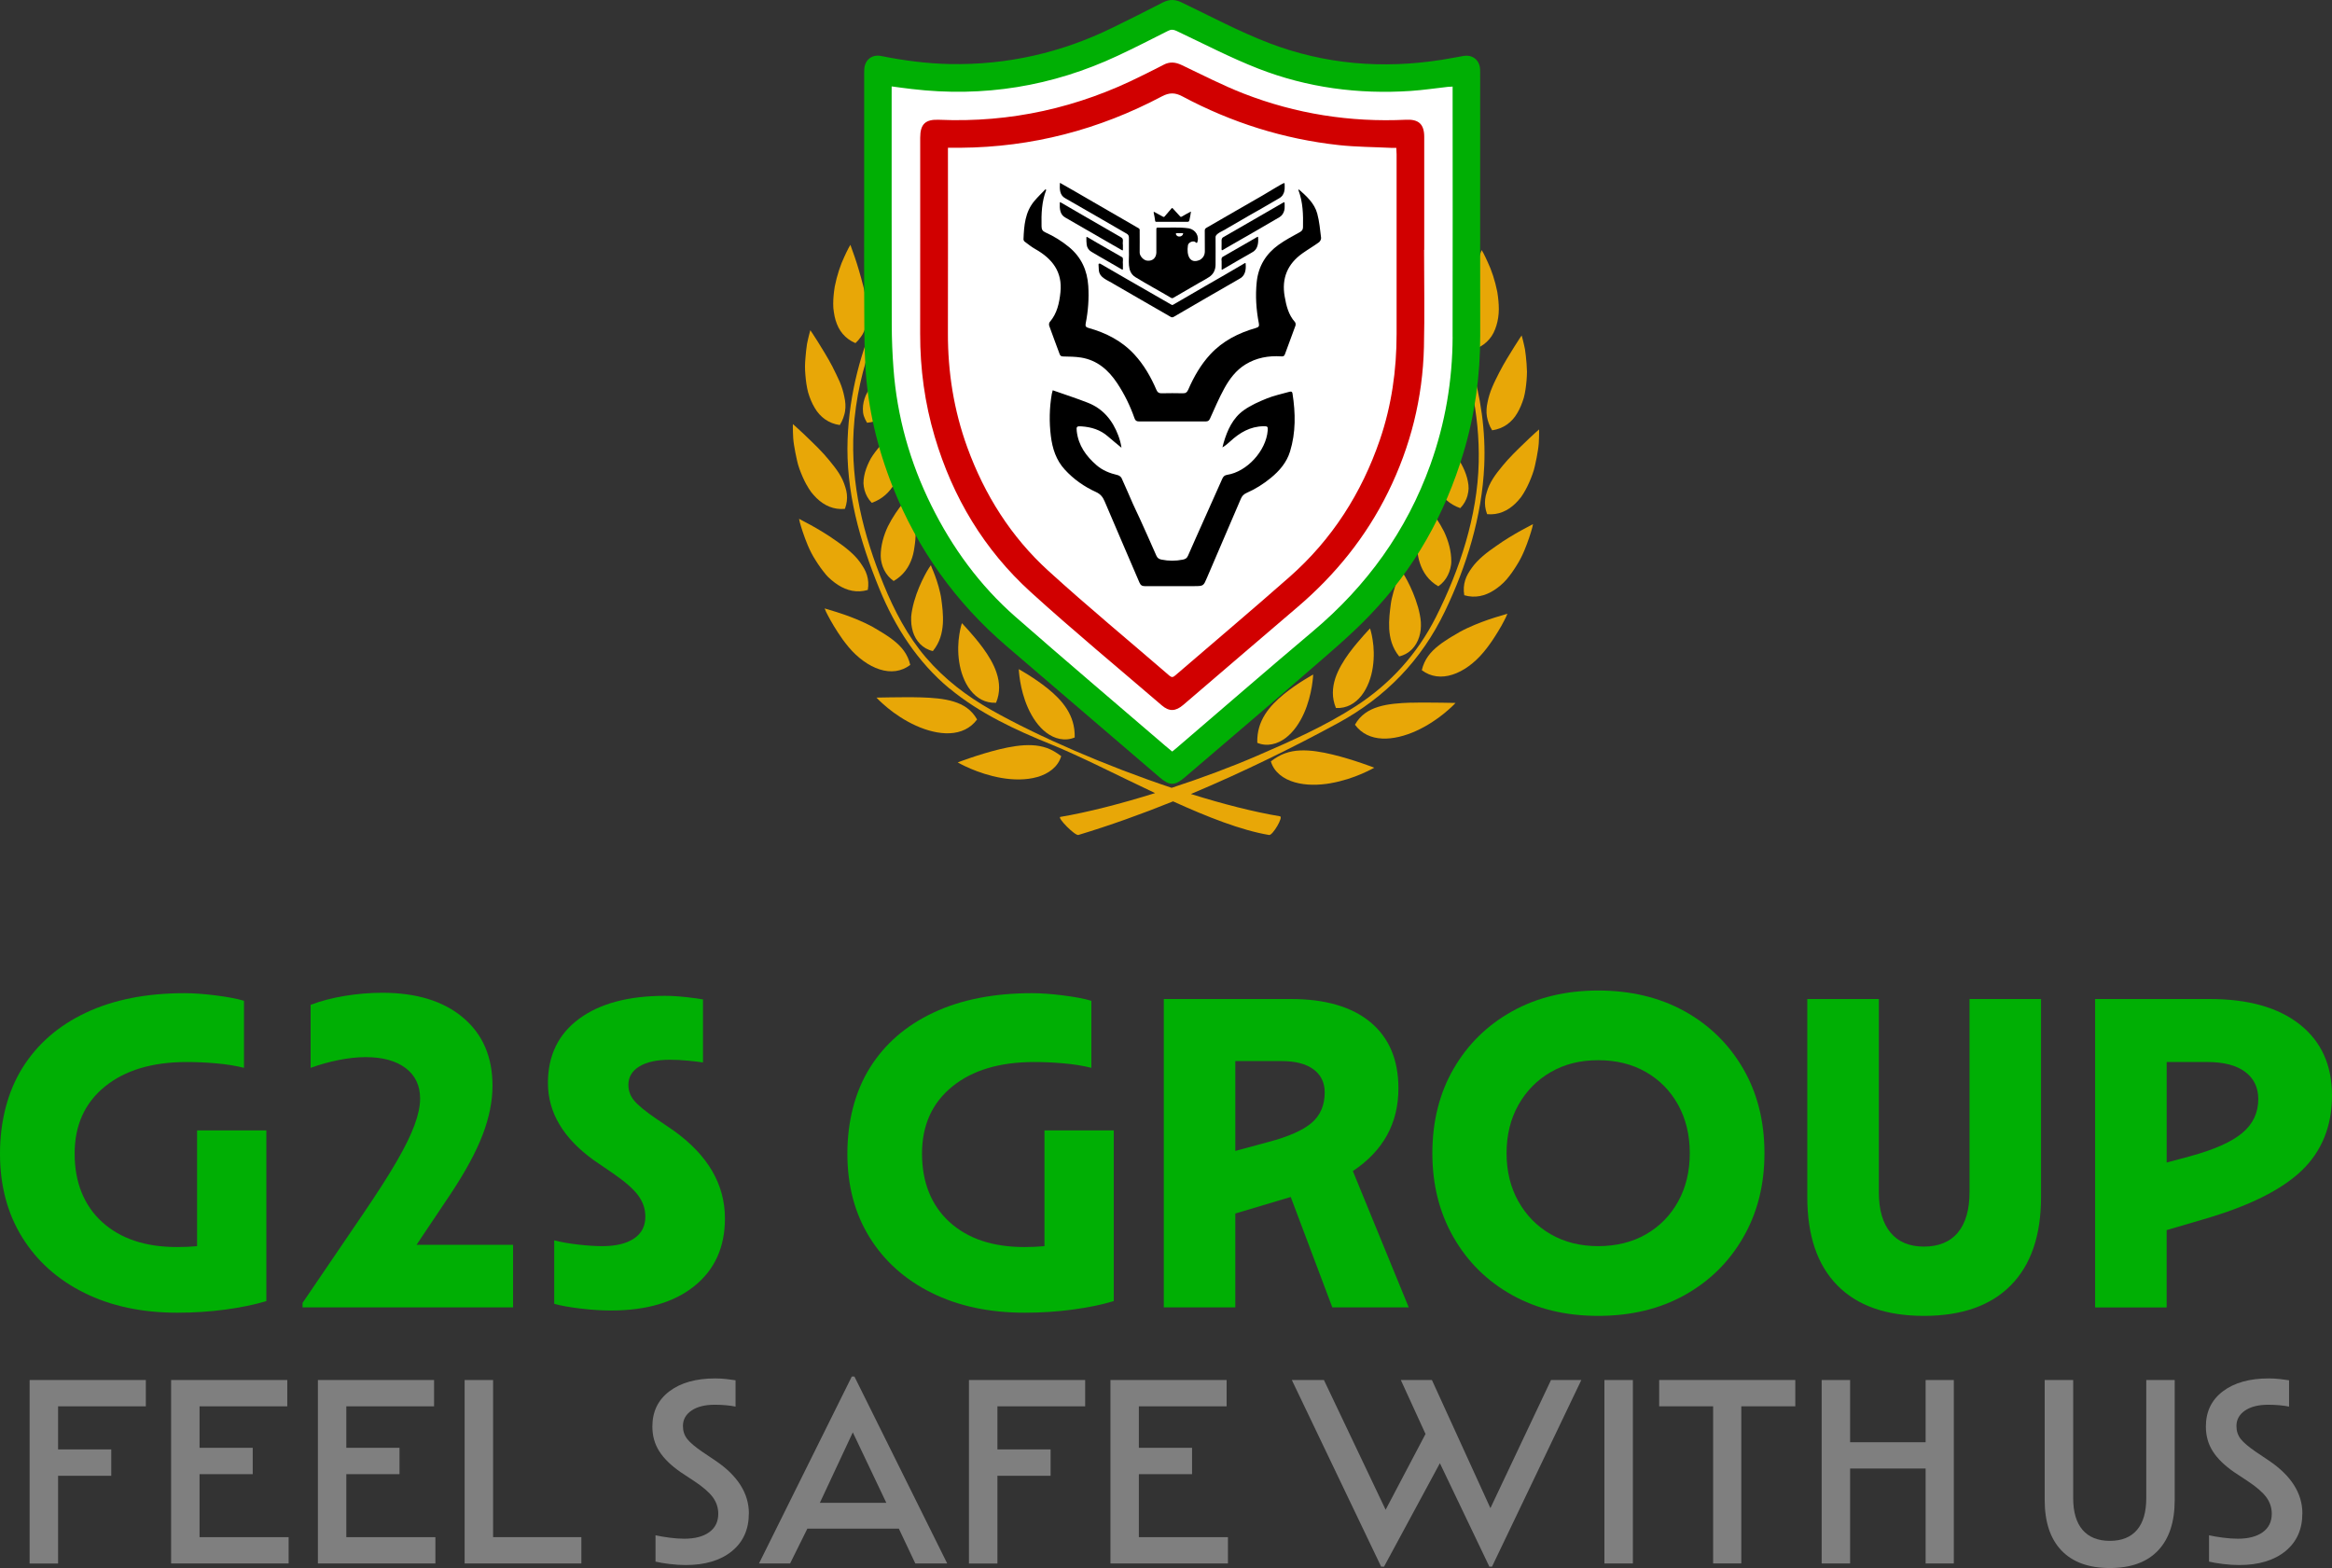 <?xml version="1.0" encoding="UTF-8"?>
<svg id="Layer_2" data-name="Layer 2" xmlns="http://www.w3.org/2000/svg" viewBox="0 0 665.22 447.29">
  <rect x="0" y="0" width="665.22" height="447.29" fill="#333333" stroke="none"/>
  <defs>
    <style>
      .cls-1 {
        fill: #d10000;
      }

      .cls-2 {
        fill: #e8a707;
      }

      .cls-3 {
        fill: #00af04;
      }

      .cls-4 {
        fill: #fff;
      }

      .cls-5 {
        fill: #7f7f7f;
      }
    </style>
  </defs>
  <g id="Layer_1-2" data-name="Layer 1">
    <g>
      <g>
        <g>
          <path class="cls-3" d="M75.98,371.16c-3.4,1.02-7.31,1.83-11.73,2.42-4.42.59-8.97.89-13.64.89-10.12,0-18.98-1.89-26.58-5.67-7.61-3.78-13.51-9.07-17.72-15.87-4.21-6.8-6.31-14.74-6.31-23.84s2.12-17.57,6.37-24.41c4.25-6.84,10.3-12.11,18.17-15.81,7.86-3.7,17.23-5.55,28.11-5.55,2.55,0,5.52.21,8.92.64,3.4.43,6.08.94,8.03,1.53v19.12c-2.38-.59-5.02-1.02-7.9-1.27-2.89-.26-5.7-.38-8.41-.38-9.86,0-17.66,2.34-23.39,7.01-5.74,4.67-8.61,11.05-8.61,19.12s2.61,14.75,7.84,19.51c5.23,4.76,12.34,7.14,21.35,7.14,2.04,0,3.95-.08,5.74-.25v-33.02h19.76v48.7Z"/>
          <path class="cls-3" d="M103.65,346.17c3.99-5.86,7.16-10.81,9.5-14.85,2.34-4.04,4.04-7.5,5.1-10.39,1.06-2.89,1.59-5.4,1.59-7.52,0-3.74-1.38-6.65-4.14-8.73-2.76-2.08-6.57-3.12-11.41-3.12-2.38,0-4.95.28-7.71.83-2.76.55-5.42,1.3-7.97,2.23v-17.98c2.89-1.1,6.14-1.95,9.75-2.55,3.61-.59,7.16-.89,10.65-.89,9.77,0,17.47,2.36,23.07,7.08,5.61,4.72,8.41,11.2,8.41,19.44,0,4.42-.94,9.07-2.8,13.96-1.87,4.89-4.89,10.48-9.05,16.76l-9.82,14.66h27.54v17.85h-60.05v-1.28l17.34-25.5Z"/>
          <path class="cls-3" d="M158.08,353.82c1.95.51,4.23.91,6.82,1.21,2.59.3,4.91.45,6.95.45,3.82,0,6.82-.72,8.99-2.17,2.17-1.44,3.25-3.53,3.25-6.25,0-2.21-.7-4.25-2.1-6.12-1.4-1.87-3.85-3.99-7.33-6.37l-5.23-3.57c-8.75-6.29-13.13-13.64-13.13-22.06,0-7.82,2.95-13.92,8.86-18.29,5.91-4.38,14.09-6.57,24.54-6.57,1.87,0,3.93.13,6.18.38,2.25.25,3.8.47,4.65.64v17.98c-1.11-.17-2.53-.34-4.27-.51-1.74-.17-3.46-.26-5.16-.26-3.74,0-6.65.64-8.73,1.91-2.08,1.28-3.12,3.02-3.12,5.23,0,1.7.55,3.21,1.66,4.53,1.1,1.32,3.14,3,6.12,5.04l5.23,3.57c9.69,6.97,14.53,15.3,14.53,24.99,0,8.16-2.89,14.58-8.67,19.25-5.78,4.67-13.73,7.01-23.84,7.01-2.72,0-5.65-.19-8.8-.57-3.15-.38-5.61-.83-7.39-1.34v-18.1Z"/>
          <path class="cls-3" d="M317.7,371.16c-3.4,1.02-7.31,1.83-11.73,2.42-4.42.59-8.97.89-13.64.89-10.12,0-18.98-1.89-26.58-5.67-7.61-3.78-13.51-9.07-17.72-15.87-4.21-6.8-6.31-14.74-6.31-23.84s2.12-17.57,6.37-24.41c4.25-6.84,10.3-12.11,18.17-15.81,7.86-3.7,17.23-5.55,28.11-5.55,2.55,0,5.52.21,8.92.64,3.4.43,6.08.94,8.03,1.53v19.12c-2.38-.59-5.02-1.02-7.9-1.27-2.89-.26-5.7-.38-8.41-.38-9.86,0-17.66,2.34-23.39,7.01-5.74,4.67-8.61,11.05-8.61,19.12s2.61,14.75,7.84,19.51c5.23,4.76,12.34,7.14,21.35,7.14,2.04,0,3.95-.08,5.74-.25v-33.02h19.76v48.7Z"/>
          <path class="cls-3" d="M331.97,284.98h36.21c9.86,0,17.44,2.21,22.76,6.63,5.31,4.42,7.97,10.71,7.97,18.87,0,9.94-4.33,17.81-13,23.58l15.94,38.88h-21.8l-11.86-31.49-15.81,4.72v26.77h-20.4v-87.97ZM361.81,325.77c5.78-1.53,9.9-3.36,12.37-5.48,2.46-2.12,3.7-5.01,3.7-8.67,0-2.8-1.06-4.99-3.19-6.57-2.13-1.57-5.14-2.36-9.05-2.36h-13.26v25.63l9.43-2.55Z"/>
          <path class="cls-3" d="M414.65,352.99c-4.04-7.01-6.06-15.02-6.06-24.03s2.02-17.13,6.06-24.09c4.04-6.97,9.6-12.43,16.7-16.38,7.1-3.95,15.28-5.93,24.54-5.93s17.57,1.98,24.67,5.93c7.1,3.95,12.66,9.41,16.7,16.38,4.04,6.97,6.06,15,6.06,24.09s-2.02,17.02-6.06,24.03c-4.04,7.01-9.6,12.49-16.7,16.45-7.1,3.95-15.32,5.93-24.67,5.93s-17.45-1.98-24.54-5.93c-7.1-3.95-12.66-9.43-16.7-16.45ZM478.71,342.73c2.21-3.99,3.31-8.58,3.31-13.77s-1.11-9.77-3.31-13.77c-2.21-3.99-5.27-7.12-9.18-9.37-3.91-2.25-8.46-3.38-13.64-3.38s-9.6,1.13-13.51,3.38c-3.91,2.25-6.99,5.38-9.24,9.37-2.25,4-3.38,8.59-3.38,13.77s1.13,9.77,3.38,13.77c2.25,4,5.33,7.12,9.24,9.37,3.91,2.25,8.41,3.38,13.51,3.38s9.73-1.13,13.64-3.38c3.91-2.25,6.97-5.37,9.18-9.37Z"/>
          <path class="cls-3" d="M515.55,284.98h20.4v55.07c0,5.02,1.1,8.86,3.31,11.54,2.21,2.68,5.4,4.02,9.56,4.02s7.48-1.34,9.69-4.02c2.21-2.68,3.31-6.52,3.31-11.54v-55.07h20.4v56.48c0,10.96-2.87,19.36-8.61,25.18-5.74,5.82-14,8.73-24.8,8.73s-19.04-2.91-24.73-8.73c-5.7-5.82-8.54-14.21-8.54-25.18v-56.48Z"/>
          <path class="cls-3" d="M597.65,284.98h32.64c11.05,0,19.63,2.42,25.75,7.27,6.12,4.84,9.18,11.6,9.18,20.27s-2.89,15.89-8.67,21.42c-5.78,5.53-15.13,10.16-28.05,13.9l-10.45,3.06v22.06h-20.4v-87.97ZM624.68,329.85c6.88-1.87,11.86-4.08,14.92-6.63,3.06-2.55,4.59-5.78,4.59-9.69,0-3.32-1.26-5.91-3.76-7.78-2.51-1.87-6.14-2.8-10.9-2.8h-11.47v28.68l6.63-1.78Z"/>
        </g>
        <g>
          <path class="cls-5" d="M8.46,393.67h33.14v7.51h-25.03v12.29h15.17v7.51h-15.17v25.03h-8.12v-52.33Z"/>
          <path class="cls-5" d="M48.81,393.67h33.14v7.51h-25.03v11.83h15.17v7.51h-15.17v17.97h25.41v7.51h-33.52v-52.33Z"/>
          <path class="cls-5" d="M90.68,393.67h33.14v7.51h-25.03v11.83h15.17v7.51h-15.17v17.97h25.41v7.51h-33.52v-52.33Z"/>
          <path class="cls-5" d="M132.54,393.67h8.12v44.82h25.18v7.51h-33.3v-52.33Z"/>
          <path class="cls-5" d="M213.61,431.74c0,4.55-1.62,8.14-4.85,10.77-3.24,2.63-7.64,3.94-13.2,3.94-1.42,0-2.95-.1-4.59-.3-1.64-.2-2.97-.43-3.98-.68v-7.51c1.11.25,2.44.48,3.98.68,1.54.2,2.94.3,4.21.3,3.03,0,5.41-.62,7.13-1.86,1.72-1.24,2.58-3,2.58-5.27,0-1.72-.52-3.29-1.55-4.7-1.04-1.41-2.82-2.96-5.35-4.63l-3.79-2.5c-2.78-1.92-4.83-3.92-6.14-5.99-1.32-2.07-1.97-4.42-1.97-7.05,0-4.25,1.62-7.6,4.85-10.05,3.23-2.45,7.61-3.68,13.12-3.68,1.01,0,2.09.06,3.22.19,1.14.13,1.98.24,2.54.34v7.51c-.71-.15-1.59-.28-2.65-.38-1.06-.1-2.15-.15-3.26-.15-2.83,0-5.06.56-6.67,1.67-1.62,1.11-2.43,2.58-2.43,4.4,0,1.42.4,2.64,1.21,3.68.81,1.04,2.25,2.26,4.32,3.68l3.72,2.5c6.37,4.3,9.56,9.33,9.56,15.09Z"/>
          <path class="cls-5" d="M242.97,392.68h.76l26.47,53.32h-9.1l-4.7-9.94h-26.09l-4.93,9.94h-8.87l26.47-53.32ZM252.83,428.7l-9.56-20.1-9.4,20.1h18.96Z"/>
          <path class="cls-5" d="M276.41,393.67h33.14v7.51h-25.03v12.29h15.17v7.51h-15.17v25.03h-8.12v-52.33Z"/>
          <path class="cls-5" d="M316.76,393.67h33.14v7.51h-25.03v11.83h15.17v7.51h-15.17v17.97h25.41v7.51h-33.52v-52.33Z"/>
          <path class="cls-5" d="M368.48,393.67h9.18l17.6,37.01,11.38-21.62-7.05-15.4h8.87l16.69,36.56,17.29-36.56h8.65l-25.48,53.24h-.76l-14.11-29.5-15.93,29.5h-.83l-25.48-53.24Z"/>
          <path class="cls-5" d="M457.67,393.67h8.12v52.33h-8.12v-52.33Z"/>
          <path class="cls-5" d="M488.69,401.17h-15.4v-7.51h38.83v7.51h-15.4v44.82h-8.04v-44.82Z"/>
          <path class="cls-5" d="M519.64,393.67h8.12v17.75h21.54v-17.75h8.04v52.33h-8.04v-27.08h-21.54v27.08h-8.12v-52.33Z"/>
          <path class="cls-5" d="M583.27,393.67h8.12v33.67c0,3.99.9,7.03,2.69,9.1,1.79,2.07,4.39,3.11,7.77,3.11s5.97-1.04,7.74-3.11c1.77-2.07,2.65-5.11,2.65-9.1v-33.67h8.11v34.21c0,6.27-1.58,11.07-4.74,14.41-3.16,3.34-7.75,5.01-13.77,5.01s-10.62-1.67-13.8-5.01c-3.19-3.34-4.78-8.14-4.78-14.41v-34.21Z"/>
          <path class="cls-5" d="M656.76,431.74c0,4.55-1.62,8.14-4.85,10.77-3.24,2.63-7.64,3.94-13.2,3.94-1.42,0-2.95-.1-4.59-.3-1.64-.2-2.97-.43-3.98-.68v-7.51c1.11.25,2.44.48,3.98.68,1.54.2,2.94.3,4.21.3,3.03,0,5.41-.62,7.13-1.86,1.72-1.24,2.58-3,2.58-5.27,0-1.72-.52-3.29-1.55-4.7-1.04-1.41-2.82-2.96-5.35-4.63l-3.79-2.5c-2.78-1.92-4.83-3.92-6.14-5.99-1.32-2.07-1.97-4.42-1.97-7.05,0-4.25,1.62-7.6,4.85-10.05,3.23-2.45,7.61-3.68,13.12-3.68,1.01,0,2.09.06,3.22.19,1.14.13,1.98.24,2.54.34v7.51c-.71-.15-1.59-.28-2.65-.38-1.06-.1-2.15-.15-3.26-.15-2.83,0-5.06.56-6.67,1.67-1.62,1.11-2.43,2.58-2.43,4.4,0,1.42.4,2.64,1.21,3.68.81,1.04,2.25,2.26,4.32,3.68l3.72,2.5c6.37,4.3,9.56,9.33,9.56,15.09Z"/>
        </g>
      </g>
      <g>
        <g>
          <path class="cls-2" d="M302.71,215.69c-1.4-1.06-2.69-1.81-4.06-2.31-1.38-.48-2.78-.74-4.27-.8-2.97-.14-6.21.42-9.3,1.17-3.1.76-6.05,1.69-8.25,2.44-2.19.73-3.63,1.3-3.63,1.3,0,0,1.4.82,3.65,1.78,2.25.96,5.37,2.05,8.77,2.64,3.37.59,7.07.66,10.28-.26,3.19-.91,5.91-2.87,6.82-5.96Z"/>
          <path class="cls-2" d="M293.24,201.94c1.21,2.71,2.96,5.36,5.26,7.08,1.14.85,2.43,1.5,3.8,1.76,1.37.27,2.84.2,4.27-.41.07-3.24-.81-5.81-2.2-8.05-1.39-2.23-3.36-4.17-5.41-5.83-2.04-1.65-4.13-3.04-5.7-4.03-1.58-.99-2.65-1.57-2.65-1.57,0,0,0,.36.07.96.06.6.16,1.47.33,2.52.35,2.07,1.01,4.85,2.23,7.56Z"/>
          <path class="cls-2" d="M270.94,209.17c3.1-.15,5.85-1.34,7.78-3.93-1.54-2.76-3.88-4.25-6.68-5.11-2.8-.86-6.06-1.09-9.27-1.19-3.2-.1-6.38-.02-8.77-.01-2.45.05-3.98.07-3.98.07,0,0,.3.33.85.87.55.51,1.36,1.27,2.36,2.09,2.02,1.67,4.88,3.61,8.02,5.03,3.15,1.43,6.58,2.33,9.69,2.18Z"/>
          <path class="cls-2" d="M276.85,196.92c1.76,2.24,4.22,3.71,7.28,3.55,1.24-2.98,1.03-5.83.18-8.44-.84-2.61-2.33-5-3.84-7.08-1.52-2.09-3.06-3.86-4.2-5.14-.55-.64-1.03-1.15-1.37-1.5-.31-.36-.51-.55-.51-.55,0,0-.11.32-.26.89-.15.58-.32,1.4-.48,2.41-.33,2.04-.48,4.82-.04,7.73.43,2.9,1.47,5.88,3.23,8.12Z"/>
          <path class="cls-2" d="M238.85,174.66c-2.2-.69-3.62-1.1-3.62-1.1,0,0,.13.36.41.98.3.6.74,1.46,1.31,2.47.57,1.01,1.26,2.18,2.07,3.41.4.61.83,1.24,1.28,1.88l.36.49.45.59c.31.39.63.79.94,1.18,2.57,3.06,5.75,5.4,8.87,6.39,3.12,1,6.15.68,8.74-1.27-.72-3.1-2.47-5.21-4.82-7.05-.57-.47-1.22-.89-1.86-1.33-.65-.44-1.33-.85-2.03-1.27-.7-.44-1.41-.86-2.15-1.28-.7-.38-1.38-.72-2.09-1.05-2.79-1.32-5.66-2.33-7.86-3.03Z"/>
          <path class="cls-2" d="M260.4,180.17c.83,2.68,2.76,4.88,5.7,5.56,2.05-2.5,2.69-5.24,2.86-7.83.15-2.59-.18-5.04-.46-7.1-.1-.87-.45-2.34-.77-3.49-.33-1.19-.7-2.25-1.03-3.14-.33-.9-.64-1.63-.86-2.13-.19-.51-.3-.81-.3-.81,0,0-.22.29-.55.81-.36.53-.78,1.27-1.27,2.21-.97,1.86-2.15,4.46-2.96,7.34-.21.72-.38,1.46-.53,2.21-.14.69-.25,1.41-.31,2.13-.03.72,0,1.43.06,2.16.07.71.24,1.4.43,2.08Z"/>
          <path class="cls-2" d="M235.48,163.79c.51.62,1.1,1.17,1.71,1.68.6.51,1.21.98,1.86,1.39,2.56,1.64,5.4,2.33,8.5,1.43.26-1.55.15-2.96-.26-4.27-.2-.65-.48-1.28-.83-1.89-.33-.61-.76-1.18-1.15-1.77-1.66-2.31-4.23-4.31-6.82-6.09-2.51-1.8-5.16-3.35-7.18-4.47-2.07-1.11-3.37-1.8-3.37-1.8,0,0,.06.39.23,1.06.18.66.46,1.6.84,2.73.77,2.24,1.84,5.26,3.63,8.01.86,1.39,1.82,2.75,2.85,3.97Z"/>
          <path class="cls-2" d="M252.21,162.58c.6,1.22,1.49,2.29,2.71,3.16,2.81-1.61,4.42-4.02,5.27-6.63.22-.66.38-1.33.5-2.01.06-.33.11-.68.16-1.01.04-.34.1-.69.15-1.04.18-1.39.22-2.77.18-4.1-.18-2.65-.33-5.14-.67-6.96-.15-.91-.32-1.65-.44-2.17-.09-.52-.14-.81-.14-.81,0,0-.26.24-.69.68-.45.44-1.01,1.07-1.67,1.87-1.31,1.61-2.95,3.92-4.28,6.59-1.26,2.64-2.08,5.63-2.06,8.47,0,.72.11,1.4.28,2.05.16.66.4,1.3.7,1.91Z"/>
          <path class="cls-2" d="M230.09,138.3c.39.71.81,1.4,1.28,2.04.49.63,1.02,1.21,1.56,1.75,2.21,2.14,4.88,3.37,8.09,3.07.54-1.47.71-2.87.55-4.23-.08-.68-.23-1.34-.45-2-.21-.66-.43-1.32-.73-1.96-.59-1.3-1.41-2.57-2.36-3.8-.49-.61-.98-1.22-1.46-1.83-.5-.6-1-1.19-1.52-1.77-2.1-2.32-4.43-4.44-6.04-6.02-1.66-1.57-2.84-2.57-2.84-2.57,0,0-.04,1.6.1,4.02.08,1.2.33,2.6.61,4.1.14.75.3,1.52.49,2.31.19.78.38,1.58.68,2.35.57,1.57,1.24,3.12,2.03,4.55Z"/>
          <path class="cls-2" d="M248.67,143.44c3.06-1.06,5.11-3.09,6.45-5.42.34-.59.63-1.19.88-1.81.29-.62.56-1.25.78-1.89.45-1.28.77-2.57.98-3.84.24-1.26.51-2.48.63-3.61.07-.57.12-1.11.16-1.62.03-.51.05-1,.11-1.44.2-1.76.17-2.92.17-2.92,0,0-1.19.65-2.88,1.88-.42.3-.87.65-1.35,1.02-.48.38-.97.79-1.43,1.24-.94.89-1.92,1.92-2.84,3.05-.46.57-.9,1.16-1.33,1.78-.2.31-.41.63-.6.94-.18.32-.35.64-.5.97-.63,1.3-1.13,2.66-1.39,4.05-.12.68-.21,1.38-.2,2.05.04.67.14,1.34.32,1.99.36,1.3,1.02,2.52,2.06,3.59Z"/>
          <path class="cls-2" d="M237.54,104.73c-.72-1.38-1.49-2.72-2.24-3.97-.78-1.26-1.48-2.4-2.06-3.36-1.21-1.94-2.09-3.2-2.09-3.2,0,0-.45,1.53-.94,3.89-.18,1.2-.35,2.61-.46,4.13-.06.76-.11,1.55-.12,2.35,0,.81.05,1.64.12,2.47.14,1.66.36,3.34.78,4.92.47,1.59,1.09,3.1,1.88,4.4,1.52,2.62,3.97,4.45,7.15,4.89.42-.65.72-1.3.96-1.96.23-.66.45-1.32.54-1.99.22-1.34.11-2.72-.21-4.12-.27-1.4-.7-2.81-1.3-4.23-.61-1.42-1.35-2.85-2.03-4.23Z"/>
          <path class="cls-2" d="M254.85,116.95c.97-.94,1.78-2,2.46-3.11.75-1.1,1.42-2.23,1.95-3.37.28-.56.49-1.13.76-1.67.26-.54.5-1.08.71-1.59.44-1.03.74-2,1.03-2.83.63-1.63.9-2.74.9-2.74,0,0-1.31.32-3.26,1.05-2,.72-4.39,1.93-6.78,3.63-.58.42-1.2.87-1.73,1.37-.53.48-1.05,1-1.52,1.54-.94,1.09-1.82,2.27-2.39,3.53-.54,1.26-.84,2.58-.84,3.91,0,.66.06,1.32.27,1.98.23.66.52,1.31.92,1.95,3.23-.3,5.54-1.79,7.52-3.66Z"/>
          <path class="cls-2" d="M245.46,96.26c.43-.56.77-1.15,1.04-1.77.27-.62.47-1.27.6-1.94.13-.67.19-1.36.26-2.06.09-1.4,0-2.88-.24-4.41-.23-1.53-.49-3.04-.89-4.56-.78-3.04-1.63-5.91-2.38-8.1-.76-2.19-1.27-3.58-1.27-3.58,0,0-.21.33-.53.93-.32.61-.76,1.49-1.24,2.57-1.03,2.14-2.05,5.19-2.69,8.4-.26,1.63-.44,3.31-.44,4.92-.02.8.06,1.62.19,2.41.11.79.27,1.55.49,2.28.45,1.46,1.06,2.76,2.02,3.88.96,1.12,2.16,2.02,3.64,2.65.57-.51,1.05-1.06,1.43-1.64Z"/>
          <path class="cls-2" d="M270.82,84.67c.27-.43.42-.69.42-.69,0,0-.35,0-.95.02-.62.02-1.46.09-2.48.21-1.02.13-2.21.32-3.51.62-.64.15-1.33.3-1.98.51-.65.21-1.32.44-1.99.71-1.33.54-2.7,1.18-3.9,1.98-1.18.81-2.27,1.75-3.17,2.8-.46.52-.81,1.09-1.11,1.69-.29.59-.53,1.21-.7,1.85-.16.64-.25,1.3-.25,1.97.04.69.17,1.39.39,2.1,1.58.26,3.06.19,4.41-.11,1.33-.3,2.64-.8,3.79-1.47.58-.33,1.13-.7,1.66-1.1.27-.2.52-.41.76-.62.26-.2.52-.42.77-.63,1.01-.86,1.91-1.81,2.7-2.77.85-.93,1.62-1.89,2.26-2.8.16-.22.31-.45.46-.67.17-.22.31-.43.47-.63.29-.42.57-.81.81-1.17.49-.74.85-1.36,1.11-1.8Z"/>
          <path class="cls-2" d="M254.17,76.58c1.38-.7,2.4-1.62,3.18-2.69.83-1.05,1.41-2.28,1.79-3.65.83-2.67.97-5.85.93-8.93,0-.78-.05-1.55-.09-2.31-.03-.74-.08-1.47-.13-2.18-.11-1.42-.25-2.75-.37-3.88-.23-2.24-.48-3.73-.48-3.73,0,0-.26.29-.71.79-.44.51-1.07,1.23-1.74,2.19-.69.94-1.49,2.04-2.25,3.31-.73,1.28-1.51,2.65-2.14,4.15-.61,1.5-1.18,3.04-1.52,4.61-.34,1.58-.5,3.15-.43,4.65.19,3.03,1.39,5.73,3.95,7.67Z"/>
          <path class="cls-2" d="M276.63,74.96c1.04-.75,2.02-1.51,2.86-2.28.87-.75,1.66-1.44,2.28-2.07.63-.64,1.17-1.14,1.53-1.52.36-.37.55-.59.55-.59,0,0-1.33-.3-3.42-.5-1.04-.1-2.24-.15-3.56-.14-1.33,0-2.76.09-4.17.32-2.87.42-5.76,1.39-7.97,3.03-1.07.85-1.97,1.84-2.61,2.99-.59,1.17-.89,2.51-.83,3.98,2.97,1.3,5.78,1.18,8.34.44,1.31-.37,2.54-.9,3.69-1.55,1.17-.63,2.3-1.34,3.31-2.11Z"/>
          <path class="cls-2" d="M270.92,196.44c8.45,7.01,18.76,11.81,28.87,15.89,8.28,3.35,18.89,8.81,29.71,13.91-9.72,3.03-19.31,5.5-27.02,6.79-1.01.16,4.18,5.45,5.15,5.15,8.95-2.7,18.04-5.97,27-9.58,9.78,4.45,19.45,8.26,27.4,9.59,1,.17,4.12-5.16,3.11-5.33-7.54-1.26-16.29-3.5-25.42-6.36,15.02-6.31,29.48-13.44,41.98-20.24,13.57-7.4,23.76-17.89,30.46-31.84,6.21-12.92,10.59-27.2,11.23-41.55.89-19.88-5.78-39.37-16.13-56.12-3.03-4.9-6.42-9.8-10.18-14.34.33-1.26.37-2.49.15-3.64-.25-1.37-.79-2.69-1.6-3.86-1.57-2.41-4.12-4.34-6.74-5.79-2.63-1.44-5.36-2.34-7.4-2.83-1.03-.25-1.87-.39-2.46-.48-.29-.04-.53-.06-.68-.07-.14,0-.22,0-.22,0,0,0,.03.07.09.21.07.13.16.34.29.6.27.53.65,1.27,1.14,2.18.97,1.8,2.3,4.16,3.86,6.46.77,1.17,1.65,2.27,2.56,3.32.45.52.94,1.01,1.45,1.46.49.47,1,.9,1.55,1.28,1.1.74,2.25,1.35,3.55,1.69.98.24,2.02.35,3.13.28,7.22,8.53,13.12,18.45,17.62,28.39,5.72,12.67,8.77,26.48,8.44,40.39-.35,15.17-5.41,30.57-12.21,44.04-5.3,10.49-13,19.04-22.86,25.41-8.82,5.7-18.49,9.97-28.1,14.13-7.2,3.12-15.75,6.32-24.42,9.16-18.57-6.2-37.97-14.59-51.42-22.19-7.03-3.96-13.39-8.82-18.66-14.97-5.26-6.13-9.05-13.42-12.09-20.86-5.78-14.11-9.44-28.72-8.54-44.05,1.05-17.87,8.07-34.97,17.85-49.8,2.51-3.8,5.23-7.59,8.19-11.15,1.06.05,2.07-.06,3.02-.29,1.3-.33,2.44-.94,3.55-1.69.53-.38,1.05-.81,1.54-1.27.51-.45.99-.94,1.45-1.46.91-1.05,1.78-2.15,2.56-3.32,1.56-2.3,2.89-4.67,3.85-6.47.48-.9.87-1.65,1.13-2.18.13-.26.23-.46.31-.6.05-.13.08-.2.08-.2,0,0-.07,0-.21,0-.15,0-.38.04-.67.07-.59.08-1.44.23-2.46.48-2.04.49-4.77,1.39-7.4,2.83-2.61,1.45-5.16,3.38-6.73,5.79-.81,1.18-1.36,2.5-1.6,3.86-.23,1.14-.18,2.34.13,3.58-6.91,8.21-12.62,17.66-17.05,27.12-5.46,11.7-8.77,24.35-9.26,37.28-.57,14.85,3.47,29.07,9.05,42.69,4.48,10.95,10.89,20.91,20.05,28.51Z"/>
          <path class="cls-2" d="M379.61,223.41c3.39-.58,6.51-1.67,8.77-2.64,2.24-.97,3.65-1.77,3.65-1.77,0,0-1.43-.57-3.63-1.31-2.2-.75-5.14-1.68-8.25-2.44-3.1-.75-6.33-1.31-9.3-1.17-1.49.06-2.9.32-4.27.81-1.38.49-2.66,1.24-4.06,2.3.9,3.1,3.62,5.06,6.81,5.97,3.21.93,6.9.85,10.29.26Z"/>
          <path class="cls-2" d="M362.93,212.29c1.37-.26,2.64-.91,3.79-1.76,2.3-1.73,4.05-4.37,5.26-7.08,1.21-2.71,1.87-5.49,2.22-7.57.17-1.04.27-1.91.33-2.51.05-.6.07-.95.07-.95,0,0-1.07.57-2.65,1.56-1.58.99-3.66,2.37-5.71,4.04-2.03,1.66-4.02,3.59-5.41,5.83-1.39,2.24-2.27,4.81-2.18,8.05,1.41.6,2.89.68,4.27.4Z"/>
          <path class="cls-2" d="M402.46,200.44c-3.21.11-6.49.33-9.28,1.19-2.8.87-5.14,2.36-6.67,5.11,1.91,2.59,4.67,3.8,7.77,3.94,3.11.15,6.54-.75,9.69-2.18,3.15-1.43,6-3.36,8.02-5.03,1.01-.82,1.82-1.57,2.37-2.09.55-.54.85-.86.85-.86,0,0-1.54-.03-3.98-.07-2.39-.01-5.56-.08-8.77.01Z"/>
          <path class="cls-2" d="M381.1,201.97c3.05.16,5.51-1.31,7.28-3.55,1.75-2.24,2.81-5.22,3.23-8.12.43-2.92.29-5.7-.05-7.73-.15-1.01-.33-1.83-.49-2.41-.15-.57-.26-.9-.26-.9,0,0-.19.19-.51.55-.34.35-.81.86-1.36,1.5-1.14,1.28-2.67,3.05-4.2,5.13-1.5,2.09-2.99,4.48-3.85,7.09-.83,2.62-1.05,5.46.2,8.44Z"/>
          <path class="cls-2" d="M423.18,186.06c.32-.39.64-.78.94-1.17l.45-.6.36-.49c.46-.62.88-1.26,1.28-1.87.8-1.23,1.5-2.4,2.08-3.41.56-1.01,1-1.87,1.29-2.47.29-.62.42-.98.42-.98,0,0-1.42.41-3.63,1.1-2.18.69-5.05,1.71-7.84,3.02-.71.33-1.39.68-2.09,1.06-.73.42-1.46.84-2.15,1.26-.7.43-1.39.84-2.03,1.29-.65.43-1.29.86-1.86,1.33-2.35,1.84-4.09,3.95-4.82,7.05,2.58,1.94,5.62,2.27,8.74,1.27,3.11-.98,6.3-3.32,8.86-6.39Z"/>
          <path class="cls-2" d="M404.47,173.1c-.82-2.88-1.99-5.48-2.96-7.34-.49-.93-.92-1.68-1.27-2.2-.34-.52-.54-.82-.54-.82,0,0-.12.29-.31.8-.22.51-.53,1.24-.86,2.14-.34.9-.7,1.96-1.02,3.14-.32,1.15-.68,2.62-.77,3.5-.27,2.05-.6,4.51-.46,7.1.17,2.58.81,5.33,2.85,7.83,2.95-.69,4.87-2.88,5.71-5.57.19-.67.36-1.36.43-2.08.06-.72.09-1.44.04-2.16-.06-.73-.16-1.44-.3-2.13-.15-.75-.33-1.49-.53-2.21Z"/>
          <path class="cls-2" d="M437.07,150.57c.17-.67.23-1.06.23-1.06,0,0-1.3.69-3.37,1.8-2.02,1.12-4.67,2.67-7.17,4.47-2.6,1.77-5.16,3.78-6.83,6.09-.4.58-.83,1.16-1.16,1.77-.34.61-.63,1.24-.82,1.89-.41,1.31-.52,2.72-.26,4.27,3.09.9,5.94.21,8.5-1.44.64-.41,1.26-.88,1.87-1.39.59-.51,1.19-1.07,1.7-1.68,1.04-1.22,2-2.58,2.85-3.97,1.78-2.75,2.85-5.77,3.62-8.02.38-1.13.66-2.08.84-2.74Z"/>
          <path class="cls-2" d="M410.29,167.25c1.23-.86,2.12-1.95,2.72-3.17.31-.6.53-1.24.7-1.9.16-.66.29-1.34.28-2.05.02-2.84-.8-5.82-2.06-8.48-1.34-2.67-2.98-4.97-4.28-6.58-.66-.81-1.22-1.44-1.66-1.88-.43-.44-.69-.68-.69-.68,0,0-.06.3-.15.82-.12.52-.28,1.26-.44,2.18-.34,1.82-.5,4.3-.67,6.95-.05,1.33,0,2.71.18,4.09.05.35.11.7.15,1.04.05.34.1.68.15,1.02.13.68.29,1.35.51,2,.85,2.61,2.45,5.03,5.26,6.64Z"/>
          <path class="cls-2" d="M430.18,131.06c-.53.58-1.04,1.17-1.53,1.78-.49.6-.98,1.21-1.47,1.83-.95,1.24-1.76,2.5-2.36,3.8-.3.65-.53,1.31-.72,1.97-.22.66-.38,1.33-.45,2.01-.15,1.36,0,2.76.56,4.22,3.2.3,5.88-.93,8.08-3.06.54-.53,1.07-1.12,1.56-1.75.48-.64.88-1.33,1.28-2.04.79-1.43,1.46-2.98,2.02-4.55.31-.77.5-1.57.69-2.36.18-.78.35-1.55.49-2.3.28-1.5.52-2.9.61-4.1.14-2.41.1-4.01.1-4.01,0,0-1.18.99-2.83,2.57-1.61,1.58-3.94,3.7-6.03,6.01Z"/>
          <path class="cls-2" d="M418.61,141.36c.18-.65.29-1.31.32-1.98.02-.68-.08-1.37-.21-2.06-.26-1.37-.75-2.74-1.39-4.05-.16-.33-.33-.65-.5-.97-.19-.32-.4-.63-.61-.94-.42-.62-.88-1.22-1.33-1.78-.92-1.14-1.89-2.16-2.84-3.05-.45-.45-.95-.86-1.43-1.24-.47-.37-.93-.72-1.35-1.02-1.7-1.22-2.89-1.88-2.89-1.88,0,0-.02,1.16.17,2.93.07.44.09.92.12,1.43.05.52.09,1.06.16,1.62.13,1.13.38,2.36.63,3.62.22,1.26.53,2.56.98,3.84.22.63.48,1.27.78,1.89.26.62.55,1.23.89,1.81,1.34,2.33,3.38,4.37,6.44,5.42,1.05-1.07,1.71-2.29,2.07-3.58Z"/>
          <path class="cls-2" d="M424.35,114.69c-.32,1.4-.41,2.77-.2,4.11.1.67.31,1.33.54,1.99.22.66.55,1.31.96,1.96,3.18-.45,5.64-2.27,7.15-4.89.79-1.31,1.39-2.8,1.88-4.4.42-1.59.63-3.25.78-4.92.06-.83.12-1.67.12-2.48-.03-.8-.07-1.59-.12-2.35-.11-1.53-.28-2.93-.46-4.13-.48-2.36-.94-3.89-.94-3.89,0,0-.87,1.26-2.08,3.2-.59.96-1.29,2.1-2.06,3.35-.75,1.25-1.52,2.59-2.23,3.98-.68,1.37-1.43,2.8-2.02,4.22-.61,1.42-1.04,2.84-1.32,4.24Z"/>
          <path class="cls-2" d="M418.25,114.28c-.57-1.26-1.44-2.44-2.39-3.53-.48-.54-.99-1.06-1.52-1.55-.53-.49-1.15-.94-1.73-1.37-2.39-1.7-4.79-2.91-6.79-3.63-1.94-.73-3.26-1.05-3.26-1.05,0,0,.28,1.11.91,2.73.27.83.59,1.8,1.03,2.83.2.51.45,1.05.71,1.59.26.55.47,1.12.76,1.68.53,1.13,1.19,2.27,1.95,3.37.68,1.1,1.5,2.16,2.46,3.11,1.98,1.87,4.29,3.35,7.52,3.65.39-.64.7-1.28.91-1.94.22-.66.26-1.33.28-1.99,0-1.32-.31-2.65-.84-3.91Z"/>
          <path class="cls-2" d="M422.64,71.35s-.52,1.39-1.28,3.58c-.75,2.19-1.59,5.05-2.38,8.1-.38,1.52-.65,3.04-.88,4.56-.23,1.53-.34,3.01-.23,4.41.07.7.12,1.39.26,2.06.14.68.33,1.32.6,1.94.27.61.61,1.2,1.03,1.77.39.57.87,1.12,1.43,1.63,1.5-.63,2.69-1.53,3.65-2.65.97-1.12,1.57-2.42,2.02-3.88.23-.73.39-1.49.51-2.28.11-.79.19-1.61.18-2.41,0-1.62-.18-3.3-.44-4.93-.64-3.21-1.67-6.27-2.69-8.39-.48-1.08-.92-1.97-1.23-2.58-.33-.6-.54-.93-.54-.93Z"/>
          <path class="cls-2" d="M413.07,94.03c-.31-.59-.66-1.17-1.12-1.68-.9-1.05-1.98-1.99-3.17-2.8-1.19-.8-2.57-1.44-3.89-1.98-.67-.26-1.34-.51-2-.71-.65-.21-1.34-.38-1.99-.52-1.29-.3-2.48-.49-3.5-.61-1.02-.13-1.86-.19-2.47-.21-.62-.03-.95-.03-.95-.03,0,0,.14.25.42.68.26.44.61,1.07,1.11,1.8.24.37.51.76.81,1.17.16.2.31.42.48.63.14.22.3.45.46.68.64.91,1.4,1.87,2.26,2.8.79.97,1.69,1.91,2.69,2.77.25.22.52.43.77.63.25.22.5.41.77.62.52.39,1.07.76,1.66,1.08,1.15.67,2.46,1.18,3.8,1.48,1.34.3,2.81.37,4.4.1.22-.71.36-1.41.38-2.1,0-.67-.08-1.33-.24-1.97-.16-.64-.4-1.26-.7-1.85Z"/>
          <path class="cls-2" d="M411.05,78.08c2.57-1.93,3.76-4.64,3.95-7.66.08-1.5-.09-3.07-.42-4.65-.34-1.57-.89-3.11-1.52-4.61-.63-1.49-1.4-2.87-2.15-4.15-.74-1.27-1.56-2.37-2.23-3.31-.68-.95-1.31-1.68-1.76-2.19-.44-.5-.7-.78-.7-.78,0,0-.25,1.49-.48,3.72-.13,1.14-.27,2.46-.38,3.88-.05.71-.1,1.44-.12,2.19-.05.75-.08,1.53-.09,2.31-.04,3.07.1,6.26.92,8.93.39,1.36.96,2.59,1.79,3.64.79,1.08,1.82,2,3.19,2.69Z"/>
          <path class="cls-2" d="M400.49,72.72c-2.21-1.64-5.1-2.62-7.97-3.04-1.41-.23-2.84-.31-4.17-.32-1.32,0-2.52.05-3.56.15-2.08.21-3.41.5-3.41.5,0,0,.19.22.54.6.36.38.91.88,1.52,1.52.64.63,1.44,1.33,2.29,2.07.84.76,1.82,1.53,2.85,2.28,1.02.76,2.15,1.48,3.32,2.1,1.15.65,2.38,1.19,3.68,1.55,2.56.75,5.36.87,8.34-.43.07-1.47-.22-2.81-.82-3.98-.64-1.15-1.54-2.14-2.61-2.98Z"/>
        </g>
        <path class="cls-4" d="M421.7,96.14c.01,11.3-1.49,22.38-4.74,33.21-5.21,17.41-13.91,32.9-26.48,46.01-5.62,5.87-11.89,11.1-18.04,16.44-11.46,9.96-23.05,19.79-34.59,29.66-2.77,2.38-4.27,2.35-7.02-.01-14.51-12.44-29.03-24.86-43.53-37.32-14.43-12.4-25.18-27.46-32.22-45.11-4.36-10.95-7.09-22.34-7.76-34.12-.36-6.44-.3-12.9-.34-19.36-.05-7.95-.01-15.89-.01-23.84V22.81c0-.74-.01-1.49.03-2.23.12-2.63,2.17-4.3,4.77-3.77,6.43,1.29,12.91,2.15,19.49,2.28,16.24.31,31.61-3.18,46.19-10.32,4.77-2.35,9.52-4.7,14.23-7.14,1.84-.95,3.48-.93,5.36-.01,8.17,3.92,16.23,8.23,24.67,11.48,15.84,6.09,32.31,7.44,49.09,4.79,2.05-.32,4.09-.72,6.15-1.09,2.59-.46,4.62,1.17,4.74,3.8.04.75.01,1.49.01,2.24,0,24.43-.01,48.87.01,73.3Z"/>
        <g id="viYZQ7">
          <g>
            <path d="M298.45,54.17c-1.31,3.36-1.42,6.87-1.34,10.41.02.83.24,1.33,1.07,1.7,2.43,1.09,4.68,2.48,6.75,4.18,3.52,2.9,5.22,6.65,5.51,11.12.23,3.6-.04,7.17-.74,10.7-.16.81.09,1.07.83,1.28,5,1.4,9.5,3.7,13.06,7.56,2.73,2.96,4.71,6.42,6.29,10.1.31.71.68.98,1.45.97,2.04-.04,4.08-.05,6.12,0,.81.02,1.18-.3,1.5-1.03,1.6-3.67,3.57-7.14,6.31-10.09,3.55-3.83,8.05-6.09,12.99-7.51.81-.23,1-.52.84-1.34-.75-3.9-1.02-7.83-.6-11.8.47-4.5,2.64-8.01,6.25-10.6,1.9-1.36,3.99-2.46,6.04-3.59.63-.35.89-.72.91-1.42.08-3.57-.01-7.11-1.28-10.51-.02-.05.02-.11.06-.3,2.26,1.99,4.48,3.98,5.28,6.92.61,2.25.81,4.61,1.1,6.93.05.41-.28,1.03-.63,1.28-1.52,1.1-3.15,2.05-4.69,3.14-4.24,3.01-5.97,7.09-5.08,12.25.46,2.67,1.08,5.27,2.96,7.38.19.21.22.72.12,1.02-.98,2.73-2.02,5.45-3.01,8.17-.2.56-.56.61-1.08.57-3.6-.22-7.02.38-10.14,2.29-2.73,1.67-4.58,4.16-6.07,6.87-1.51,2.75-2.74,5.66-4.04,8.53-.27.59-.54.87-1.21.87-6.37-.02-12.73-.02-19.1,0-.71,0-1.03-.26-1.26-.92-1.23-3.51-2.85-6.84-4.91-9.95-2.5-3.78-5.71-6.6-10.32-7.35-1.66-.27-3.38-.27-5.07-.31-.56-.01-.85-.14-1.04-.65-.99-2.7-2.02-5.38-2.98-8.09-.11-.32-.06-.85.15-1.09,2.11-2.45,2.73-5.43,3.05-8.5.61-5.83-2.36-9.58-7.15-12.29-1.07-.6-2.04-1.38-3.03-2.12-.19-.14-.37-.46-.36-.69.15-3.89.44-7.76,3.1-10.92.98-1.17,2.1-2.23,3.16-3.34.08.07.17.14.25.2Z"/>
            <path d="M300.33,111.34c3.45,1.22,6.76,2.28,9.99,3.55,4.35,1.71,7.07,5.04,8.68,9.34.42,1.11.73,2.26.91,3.49-1.3-1.08-2.61-2.13-3.88-3.24-2.15-1.88-4.7-2.65-7.48-2.85-1.43-.1-1.55.05-1.39,1.45.48,4.02,2.66,7.03,5.61,9.6,1.76,1.53,3.82,2.33,6.05,2.85.43.1.95.49,1.13.88,1.11,2.41,2.13,4.86,3.21,7.29.61,1.38,1.29,2.72,1.91,4.09,1.61,3.56,3.22,7.12,4.78,10.7.31.72.76,1,1.5,1.15,2.03.41,4.04.41,6.07,0,.69-.14,1.15-.38,1.45-1.08,1.51-3.48,3.08-6.93,4.62-10.4,1.73-3.86,3.46-7.71,5.17-11.58.29-.65.65-1.01,1.4-1.13,5.62-.87,11.1-6.83,11.56-12.63.09-1.14-.02-1.24-1.2-1.23-3.79.05-6.79,1.83-9.47,4.3-.67.62-1.37,1.22-2.24,1.74.11-.43.2-.86.33-1.29,1.07-3.65,2.62-7.1,5.8-9.35,1.99-1.4,4.29-2.42,6.57-3.34,2.02-.82,4.19-1.26,6.29-1.86.47-.13.89-.23,1,.5.87,5.55.96,11.07-.71,16.51-.96,3.13-3,5.49-5.48,7.53-2.11,1.74-4.41,3.18-6.91,4.28-.83.37-1.32.9-1.66,1.72-3.19,7.47-6.41,14.93-9.61,22.4-1.03,2.42-1,2.46-3.62,2.47-4.69.02-9.39-.02-14.08.01-.84,0-1.27-.27-1.6-1.04-3.3-7.73-6.65-15.43-9.93-23.17-.52-1.23-1.2-2.08-2.47-2.65-3.37-1.53-6.37-3.64-8.89-6.39-2.5-2.73-3.54-6.04-3.98-9.59-.49-4.01-.42-8.01.27-11.99.05-.26.13-.52.27-1.06Z"/>
          </g>
        </g>
        <path class="cls-3" d="M422.22,22.04c0-.76.03-1.5-.01-2.25-.12-2.65-2.16-4.28-4.77-3.82-2.07.36-4.12.77-6.18,1.09-16.88,2.66-33.44,1.31-49.37-4.82-8.49-3.27-16.59-7.6-24.81-11.54-1.89-.92-3.54-.95-5.39.01-4.74,2.46-9.52,4.82-14.31,7.18-14.66,7.18-30.12,10.69-46.45,10.38-6.62-.14-13.14-1-19.6-2.3-2.61-.53-4.67,1.15-4.79,3.79-.04.74-.03,1.5-.03,2.24v39.12c0,7.99-.04,15.98.01,23.98.04,6.49-.03,12.99.34,19.47.68,11.85,3.42,23.3,7.8,34.32,7.07,17.75,17.89,32.9,32.4,45.37,14.58,12.53,29.19,25.02,43.78,37.53,2.77,2.38,4.28,2.4,7.06.01,11.61-9.94,23.26-19.82,34.79-29.84,6.18-5.37,12.49-10.64,18.14-16.54,12.65-13.19,21.4-28.77,26.64-46.28,3.27-10.89,4.78-22.03,4.77-33.4-.03-24.57-.01-49.15-.01-73.73ZM414.37,96.1c-.04,12.49-2.11,24.64-6.33,36.42-6.79,18.93-18.14,34.6-33.48,47.52-13.14,11.07-26.11,22.34-39.15,33.51-.31.26-.62.5-1.03.84-.7-.58-1.39-1.13-2.05-1.71-14.24-12.24-28.57-24.38-42.69-36.76-10.14-8.9-17.98-19.63-23.96-31.71-6.12-12.35-9.8-25.39-10.81-39.15-.31-4.08-.47-8.18-.49-12.27-.04-21.98-.03-43.96-.03-65.95v-2.19c2.01.27,3.86.53,5.71.74,20.49,2.44,40.1-.74,58.78-9.49,4.83-2.25,9.6-4.7,14.36-7.1.85-.43,1.5-.4,2.36,0,7.76,3.66,15.39,7.65,23.37,10.77,13.95,5.44,28.55,7.37,43.51,6.37,3.54-.24,7.05-.77,10.57-1.16.38-.04.77-.04,1.36-.08v1.86c0,23.18.05,46.36-.01,69.54Z"/>
        <path class="cls-1" d="M406.23,71.29c0,9.24.18,18.49-.04,27.72-.35,14.52-3.8,28.32-10.23,41.38-6.3,12.79-15.05,23.59-25.86,32.81-10.87,9.26-21.69,18.58-32.54,27.86-2.21,1.9-4.03,1.98-6.16.15-12.5-10.74-25.2-21.25-37.39-32.32-13.29-12.08-22.26-27.04-27.37-44.29-2.85-9.6-4.18-19.39-4.16-29.4.03-18.63,0-37.27.01-55.9,0-3.92,1.49-5.3,5.39-5.13,20.39.88,39.67-3.42,57.88-12.59,2.05-1.03,4.13-2.02,6.16-3.1,1.75-.93,3.37-.77,5.14.07,5.86,2.78,11.64,5.78,17.67,8.13,14.89,5.8,30.4,8.24,46.38,7.48,3.59-.17,5.16,1.29,5.16,4.9,0,10.74,0,21.48,0,32.22,0,0-.01,0-.02,0ZM398.31,42.18c-.58,0-1.02.02-1.46,0-4.98-.25-10-.25-14.95-.79-15.75-1.73-30.63-6.43-44.6-13.89-2.13-1.14-3.76-1.12-5.88,0-17.95,9.51-37.09,14.5-57.44,14.65-1.13,0-2.27,0-3.57,0v1.78c0,16.98.04,33.97-.01,50.95-.04,11.24,1.68,22.16,5.53,32.74,4.94,13.56,12.47,25.51,23.12,35.21,11.26,10.25,23.01,19.95,34.53,29.91.64.55,1.04.48,1.64-.04,10.89-9.39,21.89-18.65,32.67-28.16,12.1-10.67,20.51-23.86,25.73-39.08,3.34-9.77,4.77-19.87,4.77-30.19,0-17.08,0-34.17,0-51.25,0-.59-.05-1.17-.08-1.85Z"/>
        <g>
          <path d="M322.03,71.66c0-1.3-.01-2.59,0-3.89,0-.51-.19-.85-.62-1.1-5.85-3.38-11.68-6.77-17.55-10.12-1.6-.86-1.61-2.63-1.52-4.21-.02-.24.11-.14.24-.06,6.11,3.45,12.13,7.05,18.23,10.52,1.15.66,2.29,1.32,3.43,1.99.47.28.95.37.86,1.01,0,2.08.03,4.16,0,6.25-.02.91,1.05,2.23,2.18,2.31,1.58.16,2.52-.87,2.58-2.27,0-2.24,0-4.47,0-6.71,0-.38.11-.47.48-.46,2.93.1,5.89-.21,8.8.22,1.92.38,3.09,2.28,2.34,4.11-.23.16-.4-.18-.61-.28-.71-.35-1.96.27-2.01,1.07-.4,2.61.44,5.43,3.43,4.09.94-.56,1.41-1.39,1.4-2.5-.01-1.94.01-3.88-.02-5.82,0-.41.14-.63.47-.82,5.34-3.04,10.62-6.19,15.98-9.21.94-.53,5.43-3.31,6.02-3.5.22-.07.31-.13.31.18.02,1.04.12,2.02-.44,2.98-.37.77-1.07,1.1-1.74,1.48-1.71,1-3.44,1.97-5.14,2.98-3.11,1.7-6.13,3.58-9.24,5.32-.82.62-3.27,1.37-3.14,2.53,0,2.6.03,5.19,0,7.78-.02,1.45-.6,2.7-1.84,3.5-.96.61-1.96,1.17-2.96,1.72-2.47,1.38-4.87,2.89-7.34,4.26-.16.09-.32.08-.53-.03-3.39-2.02-6.88-3.88-10.23-5.94-2.53-1.61-1.68-4.83-1.82-7.37h0ZM337.5,66.65c.02-.16-.14-.14-.26-.14-.5,0-1,0-1.49,0-.33,0-.39.11-.26.43.42.85,1.83.66,2.01-.29Z"/>
          <path d="M313.38,75.44c-.05-.38.47-.22.47-.22,0,0,13.53,7.85,20.27,11.68.17.1.31.16.5.04,3.04-1.79,6.12-3.51,9.15-5.31,3.77-2.17,7.55-4.32,11.28-6.54.2-.12.28-.07.28.15.16,1.7-.11,3.48-1.81,4.32-6.25,3.59-12.5,7.2-18.73,10.84-.41.24-.69.09-1.04-.12-5.34-3.1-10.71-6.15-16.04-9.26-1.6-1.07-4.11-1.7-4.26-3.98l-.09-1.6Z"/>
          <path d="M320.32,69.75c0,.48,0,.95,0,1.43,0,.23-.05.31-.29.18-1.2-.69-2.4-1.38-3.61-2.07-4.17-2.39-8.34-4.8-12.5-7.21-1.57-.81-1.69-2.61-1.6-4.18,0-.25.09-.26.27-.15,2.18,1.27,4.36,2.54,6.55,3.8,2.19,1.25,4.38,2.51,6.56,3.79,1.41.82,2.82,1.64,4.23,2.45.66.41.26,1.33.36,1.97Z"/>
          <path d="M348.47,69.74c.07-.75-.28-1.75.58-2.14,5.66-3.22,11.28-6.53,16.93-9.77.4-.23.48-.19.47.27-.02.63.07,1.25-.09,1.88-.21.85-.65,1.54-1.41,1.99-4.96,2.91-9.95,5.77-14.94,8.63-1.82,1.01-1.53,1.36-1.54-.86Z"/>
          <path d="M348.47,75.18c.11-.58-.27-1.56.3-1.91,2.53-1.45,5.06-2.91,7.59-4.36.75-.43,1.49-.87,2.24-1.3.22-.13.29-.06.29.18.11,1.63-.1,3.4-1.74,4.22-2.79,1.57-5.55,3.21-8.32,4.81-.23.2-.41.18-.35-.18,0-.49,0-.98,0-1.46Z"/>
          <path d="M320.32,75.21c0,.42,0,.85,0,1.27,0,.53-.01.55-.48.28-2.81-1.68-5.7-3.24-8.5-4.93-.74-.44-1.22-1.1-1.35-1.99-.1-.66-.08-1.33-.09-2,0-.27.09-.32.31-.18.91.53,1.82,1.07,2.73,1.6,2.39,1.37,4.77,2.76,7.17,4.12.42.26.11,1.36.2,1.83Z"/>
          <path d="M339.73,60.37c-.15.86-.21,1.55-.42,2.33-.12.51-.19.58-.73.58-2.9,0-5.8-.01-8.71,0-.24,0-.34-.1-.36-.3-.09-.79-.25-1.56-.42-2.34-.05-.26.16-.22.3-.11.78.42,1.57.84,2.34,1.28.22.13.36.1.51-.09.6-.71,1.22-1.41,1.82-2.12.31-.36.31-.35.61-.01.66.74,1.34,1.46,2.01,2.19.15.16.3.08.45,0,.89-.49,1.64-.97,2.57-1.42Z"/>
        </g>
      </g>
    </g>
  </g>
</svg>